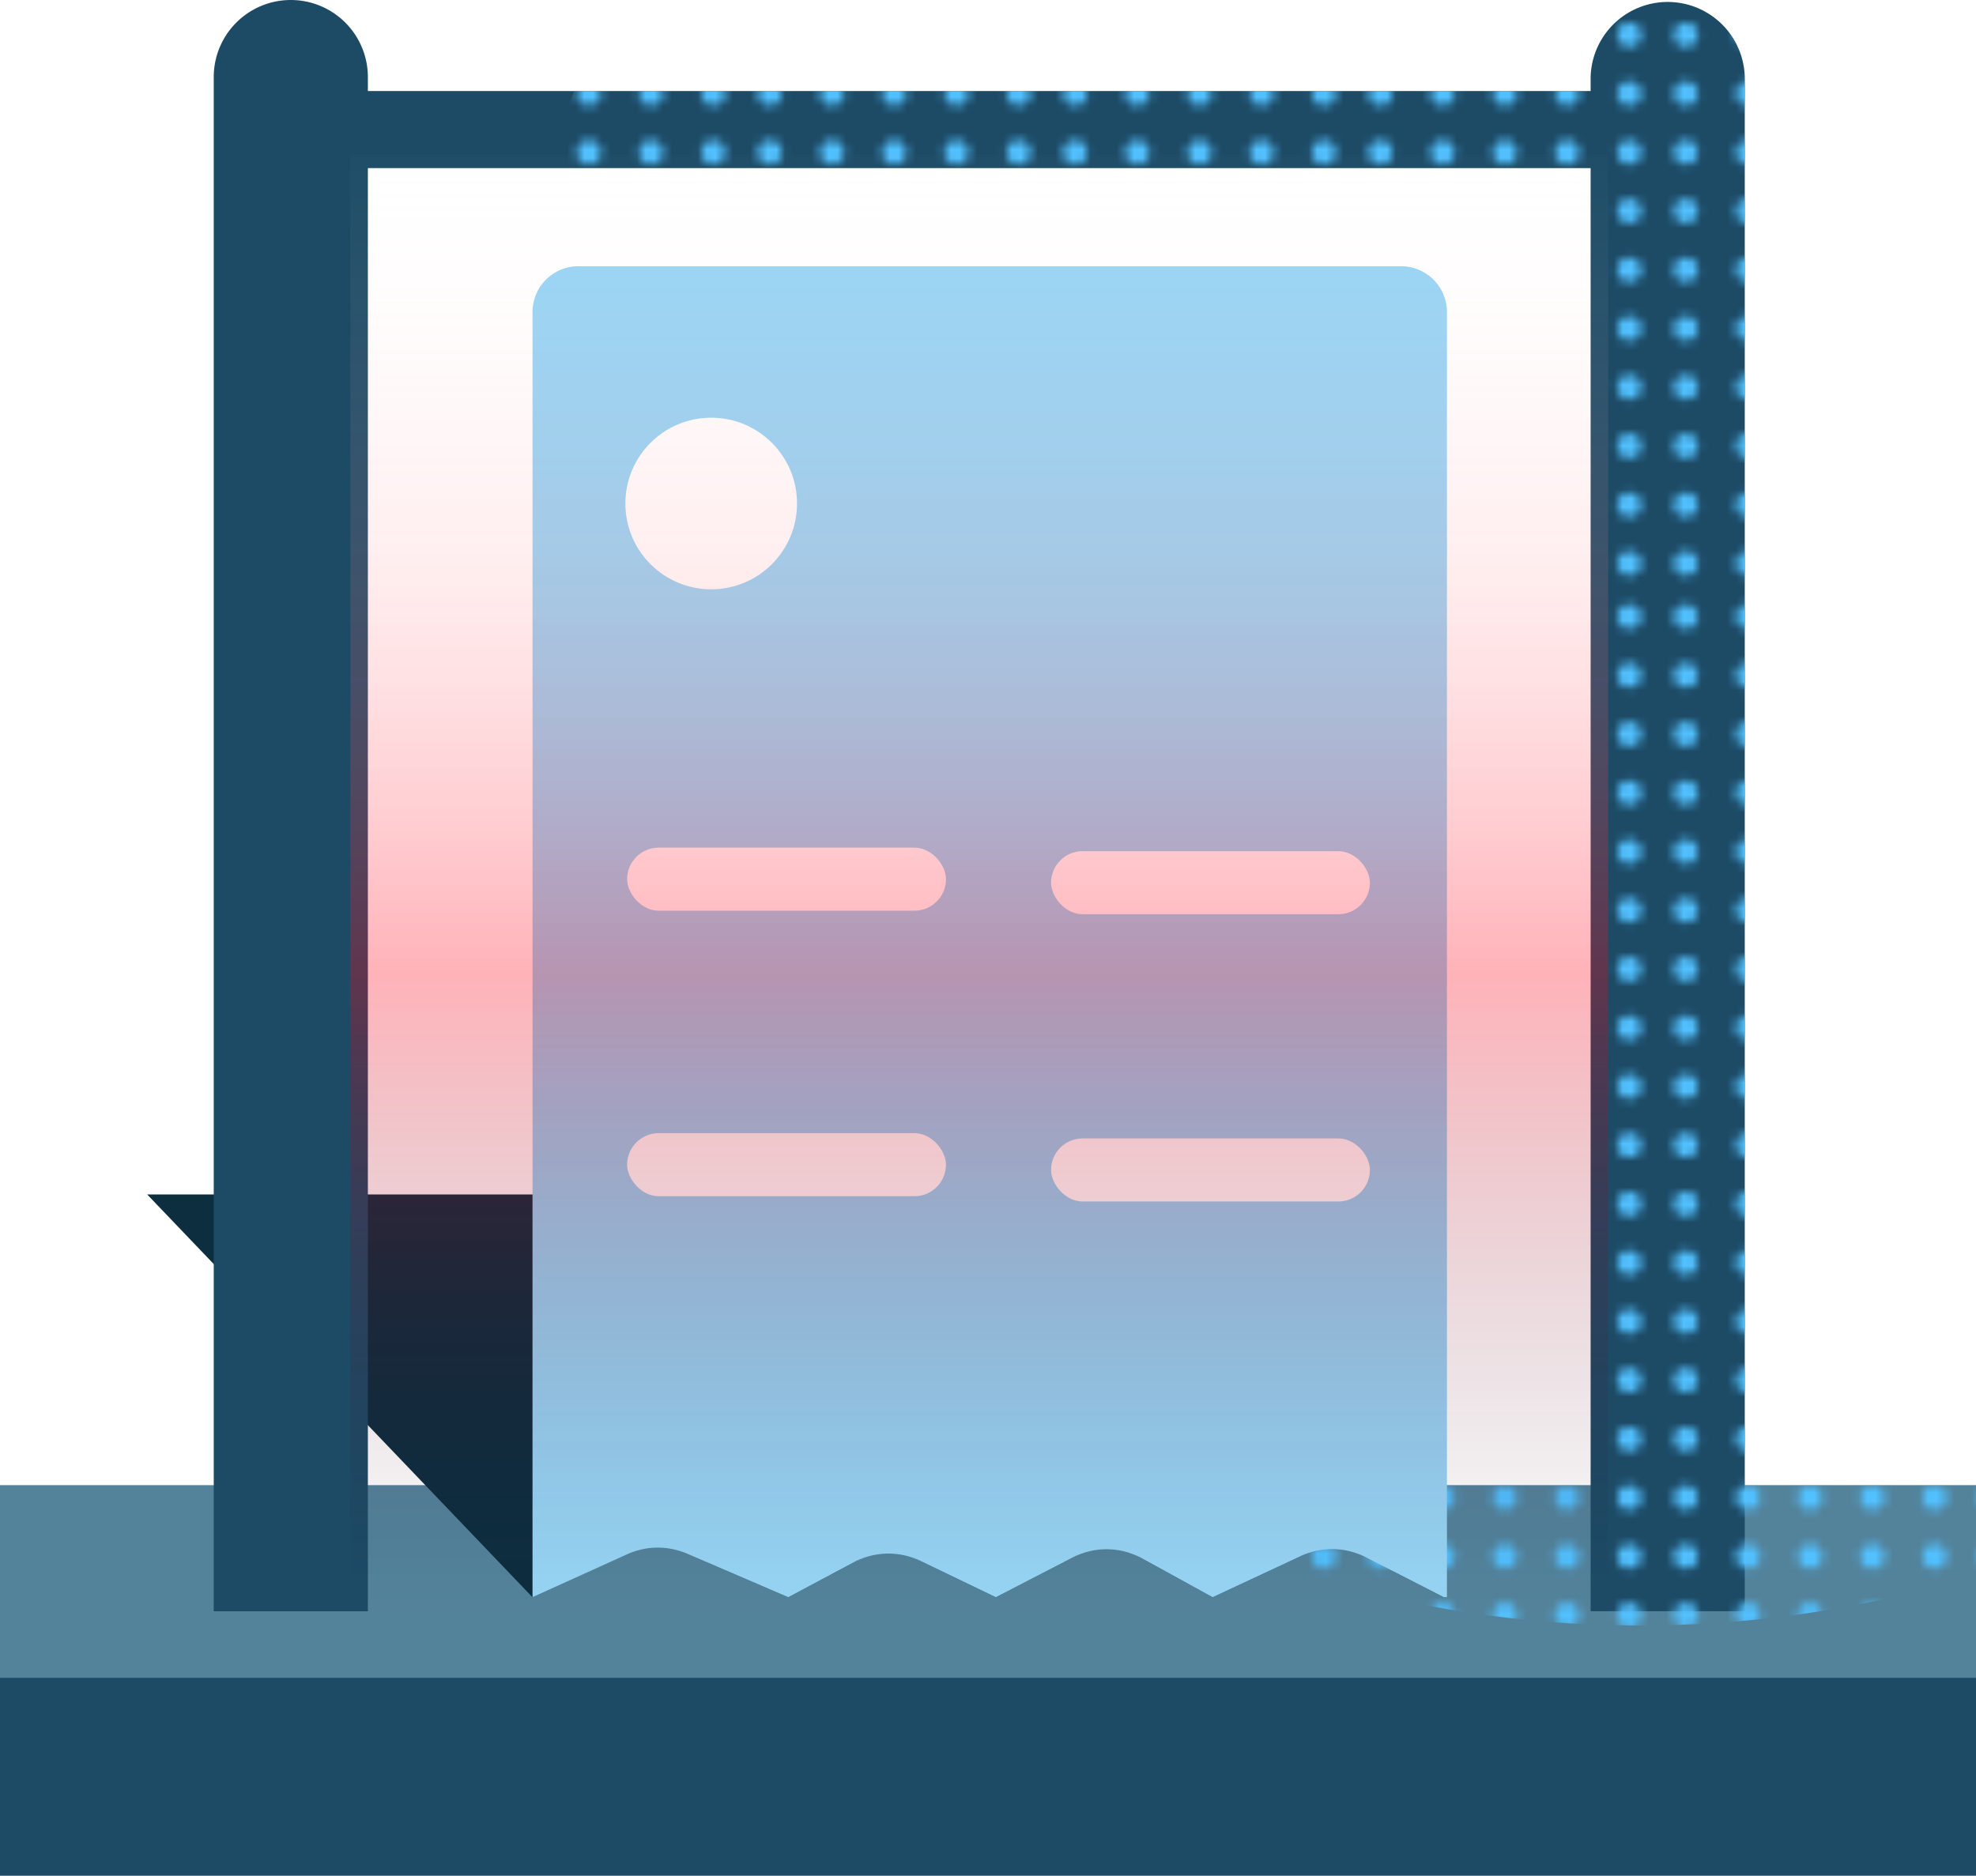 <svg xmlns="http://www.w3.org/2000/svg" viewBox="0 0 376 357"><defs><style>.cls-2{fill:#52c1ff}.cls-3{fill:#1d4b66}.cls-8{fill:#fff}</style><pattern id="_111" data-name="111" width="140" height="161" patternTransform="matrix(-1.66 0 0 1.66 -2618.63 3586.65)" patternUnits="userSpaceOnUse"><path fill="none" d="M0 0h140v161H0z"/><circle class="cls-2" cx="125.74" cy="3.05" r="1.39"/><circle class="cls-2" cx="132.87" cy="3.05" r="1.39"/><circle class="cls-2" cx="140" cy="3.05" r="1.39"/><circle class="cls-2" cx="125.74" cy="9.78" r="1.39"/><circle class="cls-2" cx="132.87" cy="9.78" r="1.39"/><circle class="cls-2" cx="140" cy="9.78" r="1.39"/><circle class="cls-2" cx="125.74" cy="16.52" r="1.39"/><circle class="cls-2" cx="132.87" cy="16.52" r="1.39"/><circle class="cls-2" cx="140" cy="16.52" r="1.39"/><circle class="cls-2" cx="125.74" cy="23.25" r="1.39"/><circle class="cls-2" cx="132.87" cy="23.25" r="1.39"/><circle class="cls-2" cx="140" cy="23.25" r="1.39"/><circle class="cls-2" cx="125.74" cy="29.99" r="1.39"/><circle class="cls-2" cx="132.87" cy="29.99" r="1.39"/><circle class="cls-2" cx="140" cy="29.99" r="1.39"/><circle class="cls-2" cx="125.74" cy="36.72" r="1.39"/><circle class="cls-2" cx="132.87" cy="36.72" r="1.39"/><circle class="cls-2" cx="140" cy="36.72" r="1.39"/><circle class="cls-2" cx="125.74" cy="43.46" r="1.39"/><circle class="cls-2" cx="132.87" cy="43.46" r="1.39"/><circle class="cls-2" cx="140" cy="43.46" r="1.39"/><circle class="cls-2" cx="125.74" cy="50.19" r="1.39"/><circle class="cls-2" cx="132.87" cy="50.19" r="1.39"/><circle class="cls-2" cx="140" cy="50.19" r="1.39"/><circle class="cls-2" cx="125.74" cy="56.93" r="1.39"/><circle class="cls-2" cx="132.87" cy="56.93" r="1.39"/><circle class="cls-2" cx="140" cy="56.93" r="1.39"/><circle class="cls-2" cx="125.74" cy="63.66" r="1.39"/><circle class="cls-2" cx="132.87" cy="63.66" r="1.39"/><circle class="cls-2" cx="140" cy="63.66" r="1.39"/><circle class="cls-2" cx="125.74" cy="70.4" r="1.39"/><circle class="cls-2" cx="132.87" cy="70.4" r="1.39"/><circle class="cls-2" cx="140" cy="70.4" r="1.39"/><circle class="cls-2" cx="125.74" cy="77.13" r="1.39"/><circle class="cls-2" cx="132.87" cy="77.13" r="1.39"/><circle class="cls-2" cx="140" cy="77.13" r="1.39"/><circle class="cls-2" cx="125.74" cy="83.87" r="1.39"/><circle class="cls-2" cx="132.87" cy="83.87" r="1.39"/><circle class="cls-2" cx="140" cy="83.87" r="1.39"/><circle class="cls-2" cx="125.74" cy="90.6" r="1.39"/><circle class="cls-2" cx="132.87" cy="90.6" r="1.39"/><circle class="cls-2" cx="140" cy="90.6" r="1.39"/><circle class="cls-2" cx="125.74" cy="97.34" r="1.39"/><circle class="cls-2" cx="132.87" cy="97.34" r="1.39"/><circle class="cls-2" cx="140" cy="97.34" r="1.39"/><circle class="cls-2" cx="125.74" cy="104.07" r="1.39"/><circle class="cls-2" cx="132.87" cy="104.07" r="1.39"/><circle class="cls-2" cx="140" cy="104.07" r="1.39"/><circle class="cls-2" cx="125.74" cy="110.81" r="1.39"/><circle class="cls-2" cx="132.87" cy="110.81" r="1.39"/><circle class="cls-2" cx="140" cy="110.81" r="1.39"/><circle class="cls-2" cx="125.74" cy="117.54" r="1.39"/><circle class="cls-2" cx="132.87" cy="117.54" r="1.39"/><circle class="cls-2" cx="140" cy="117.54" r="1.39"/><circle class="cls-2" cx="125.74" cy="124.28" r="1.39"/><circle class="cls-2" cx="132.87" cy="124.28" r="1.39"/><circle class="cls-2" cx="140" cy="124.28" r="1.39"/><circle class="cls-2" cx="125.74" cy="131.01" r="1.39"/><circle class="cls-2" cx="132.87" cy="131.01" r="1.39"/><circle class="cls-2" cx="140" cy="131.01" r="1.39"/><circle class="cls-2" cx="125.74" cy="137.75" r="1.39"/><circle class="cls-2" cx="132.87" cy="137.75" r="1.39"/><circle class="cls-2" cx="140" cy="137.75" r="1.39"/><circle class="cls-2" cx="125.74" cy="144.48" r="1.39"/><circle class="cls-2" cx="132.87" cy="144.48" r="1.39"/><circle class="cls-2" cx="140" cy="144.48" r="1.39"/><circle class="cls-2" cx="125.74" cy="151.22" r="1.39"/><circle class="cls-2" cx="132.87" cy="151.22" r="1.39"/><circle class="cls-2" cx="140" cy="151.22" r="1.39"/><circle class="cls-2" cx="125.74" cy="157.95" r="1.39"/><circle class="cls-2" cx="132.87" cy="157.95" r="1.39"/><circle class="cls-2" cx="140" cy="157.95" r="1.39"/><circle class="cls-2" cx="90.74" cy="3.05" r="1.39"/><circle class="cls-2" cx="97.87" cy="3.05" r="1.39"/><circle class="cls-2" cx="105" cy="3.05" r="1.39"/><circle class="cls-2" cx="112.13" cy="3.05" r="1.39"/><circle class="cls-2" cx="119.26" cy="3.05" r="1.39"/><circle class="cls-2" cx="90.74" cy="9.78" r="1.39"/><circle class="cls-2" cx="97.87" cy="9.78" r="1.39"/><circle class="cls-2" cx="105" cy="9.78" r="1.39"/><circle class="cls-2" cx="112.13" cy="9.78" r="1.39"/><circle class="cls-2" cx="119.26" cy="9.78" r="1.39"/><circle class="cls-2" cx="90.74" cy="16.52" r="1.39"/><circle class="cls-2" cx="97.87" cy="16.52" r="1.39"/><circle class="cls-2" cx="105" cy="16.52" r="1.39"/><circle class="cls-2" cx="112.13" cy="16.52" r="1.39"/><circle class="cls-2" cx="119.26" cy="16.52" r="1.39"/><circle class="cls-2" cx="90.74" cy="23.25" r="1.39"/><circle class="cls-2" cx="97.87" cy="23.25" r="1.39"/><circle class="cls-2" cx="105" cy="23.25" r="1.39"/><circle class="cls-2" cx="112.13" cy="23.25" r="1.39"/><circle class="cls-2" cx="119.26" cy="23.25" r="1.39"/><circle class="cls-2" cx="90.74" cy="29.99" r="1.39"/><circle class="cls-2" cx="97.87" cy="29.99" r="1.39"/><circle class="cls-2" cx="105" cy="29.99" r="1.39"/><circle class="cls-2" cx="112.13" cy="29.99" r="1.39"/><circle class="cls-2" cx="119.26" cy="29.99" r="1.39"/><circle class="cls-2" cx="90.74" cy="36.72" r="1.39"/><circle class="cls-2" cx="97.87" cy="36.72" r="1.39"/><circle class="cls-2" cx="105" cy="36.72" r="1.39"/><circle class="cls-2" cx="112.13" cy="36.72" r="1.39"/><circle class="cls-2" cx="119.26" cy="36.72" r="1.39"/><circle class="cls-2" cx="90.74" cy="43.46" r="1.39"/><circle class="cls-2" cx="97.87" cy="43.46" r="1.39"/><circle class="cls-2" cx="105" cy="43.46" r="1.39"/><circle class="cls-2" cx="112.13" cy="43.46" r="1.39"/><circle class="cls-2" cx="119.26" cy="43.46" r="1.39"/><circle class="cls-2" cx="90.74" cy="50.19" r="1.39"/><circle class="cls-2" cx="97.87" cy="50.19" r="1.39"/><circle class="cls-2" cx="105" cy="50.19" r="1.39"/><circle class="cls-2" cx="112.13" cy="50.19" r="1.39"/><circle class="cls-2" cx="119.26" cy="50.19" r="1.39"/><circle class="cls-2" cx="90.74" cy="56.93" r="1.39"/><circle class="cls-2" cx="97.87" cy="56.93" r="1.39"/><circle class="cls-2" cx="105" cy="56.93" r="1.39"/><circle class="cls-2" cx="112.13" cy="56.93" r="1.39"/><circle class="cls-2" cx="119.26" cy="56.93" r="1.39"/><circle class="cls-2" cx="90.74" cy="63.66" r="1.39"/><circle class="cls-2" cx="97.87" cy="63.66" r="1.39"/><circle class="cls-2" cx="105" cy="63.66" r="1.39"/><circle class="cls-2" cx="112.13" cy="63.66" r="1.39"/><circle class="cls-2" cx="119.26" cy="63.66" r="1.39"/><circle class="cls-2" cx="90.74" cy="70.4" r="1.39"/><circle class="cls-2" cx="97.87" cy="70.4" r="1.39"/><circle class="cls-2" cx="105" cy="70.4" r="1.39"/><circle class="cls-2" cx="112.13" cy="70.4" r="1.39"/><circle class="cls-2" cx="119.26" cy="70.4" r="1.39"/><circle class="cls-2" cx="90.74" cy="77.13" r="1.39"/><circle class="cls-2" cx="97.87" cy="77.13" r="1.39"/><circle class="cls-2" cx="105" cy="77.13" r="1.39"/><circle class="cls-2" cx="112.13" cy="77.13" r="1.39"/><circle class="cls-2" cx="119.26" cy="77.13" r="1.39"/><circle class="cls-2" cx="90.74" cy="83.87" r="1.39"/><circle class="cls-2" cx="97.87" cy="83.87" r="1.39"/><circle class="cls-2" cx="105" cy="83.87" r="1.39"/><circle class="cls-2" cx="112.13" cy="83.87" r="1.39"/><circle class="cls-2" cx="119.26" cy="83.87" r="1.39"/><circle class="cls-2" cx="90.74" cy="90.6" r="1.39"/><circle class="cls-2" cx="97.87" cy="90.6" r="1.39"/><circle class="cls-2" cx="105" cy="90.6" r="1.39"/><circle class="cls-2" cx="112.13" cy="90.6" r="1.39"/><circle class="cls-2" cx="119.26" cy="90.6" r="1.39"/><circle class="cls-2" cx="90.74" cy="97.34" r="1.39"/><circle class="cls-2" cx="97.87" cy="97.34" r="1.39"/><circle class="cls-2" cx="105" cy="97.34" r="1.39"/><circle class="cls-2" cx="112.13" cy="97.34" r="1.39"/><circle class="cls-2" cx="119.26" cy="97.34" r="1.39"/><circle class="cls-2" cx="90.74" cy="104.07" r="1.39"/><circle class="cls-2" cx="97.87" cy="104.07" r="1.39"/><circle class="cls-2" cx="105" cy="104.07" r="1.39"/><circle class="cls-2" cx="112.13" cy="104.07" r="1.39"/><circle class="cls-2" cx="119.26" cy="104.07" r="1.39"/><circle class="cls-2" cx="90.74" cy="110.81" r="1.39"/><circle class="cls-2" cx="97.87" cy="110.81" r="1.39"/><circle class="cls-2" cx="105" cy="110.81" r="1.39"/><circle class="cls-2" cx="112.13" cy="110.81" r="1.39"/><circle class="cls-2" cx="119.26" cy="110.81" r="1.39"/><circle class="cls-2" cx="90.74" cy="117.54" r="1.39"/><circle class="cls-2" cx="97.87" cy="117.54" r="1.39"/><circle class="cls-2" cx="105" cy="117.54" r="1.39"/><circle class="cls-2" cx="112.13" cy="117.54" r="1.39"/><circle class="cls-2" cx="119.26" cy="117.54" r="1.39"/><circle class="cls-2" cx="90.74" cy="124.28" r="1.39"/><circle class="cls-2" cx="97.87" cy="124.28" r="1.39"/><circle class="cls-2" cx="105" cy="124.28" r="1.39"/><circle class="cls-2" cx="112.13" cy="124.28" r="1.39"/><circle class="cls-2" cx="119.26" cy="124.28" r="1.39"/><circle class="cls-2" cx="90.74" cy="131.01" r="1.39"/><circle class="cls-2" cx="97.87" cy="131.01" r="1.39"/><circle class="cls-2" cx="105" cy="131.01" r="1.39"/><circle class="cls-2" cx="112.13" cy="131.01" r="1.39"/><circle class="cls-2" cx="119.26" cy="131.01" r="1.39"/><circle class="cls-2" cx="90.74" cy="137.75" r="1.39"/><circle class="cls-2" cx="97.87" cy="137.75" r="1.39"/><circle class="cls-2" cx="105" cy="137.75" r="1.39"/><circle class="cls-2" cx="112.13" cy="137.75" r="1.39"/><circle class="cls-2" cx="119.26" cy="137.75" r="1.39"/><circle class="cls-2" cx="90.74" cy="144.48" r="1.39"/><circle class="cls-2" cx="97.87" cy="144.48" r="1.39"/><circle class="cls-2" cx="105" cy="144.48" r="1.39"/><circle class="cls-2" cx="112.13" cy="144.48" r="1.39"/><circle class="cls-2" cx="119.26" cy="144.48" r="1.39"/><circle class="cls-2" cx="90.74" cy="151.22" r="1.39"/><circle class="cls-2" cx="97.87" cy="151.22" r="1.39"/><circle class="cls-2" cx="105" cy="151.22" r="1.39"/><circle class="cls-2" cx="112.13" cy="151.22" r="1.39"/><circle class="cls-2" cx="119.26" cy="151.22" r="1.39"/><circle class="cls-2" cx="90.74" cy="157.95" r="1.39"/><circle class="cls-2" cx="97.87" cy="157.95" r="1.39"/><circle class="cls-2" cx="105" cy="157.95" r="1.39"/><circle class="cls-2" cx="112.13" cy="157.95" r="1.39"/><circle class="cls-2" cx="119.26" cy="157.95" r="1.39"/><circle class="cls-2" cx="55.74" cy="3.05" r="1.39"/><circle class="cls-2" cx="62.87" cy="3.05" r="1.39"/><circle class="cls-2" cx="70" cy="3.05" r="1.39"/><circle class="cls-2" cx="77.13" cy="3.05" r="1.39"/><circle class="cls-2" cx="84.26" cy="3.05" r="1.39"/><circle class="cls-2" cx="55.74" cy="9.78" r="1.39"/><circle class="cls-2" cx="62.87" cy="9.78" r="1.39"/><circle class="cls-2" cx="70" cy="9.78" r="1.39"/><circle class="cls-2" cx="77.13" cy="9.78" r="1.39"/><circle class="cls-2" cx="84.26" cy="9.78" r="1.39"/><circle class="cls-2" cx="55.74" cy="16.52" r="1.39"/><circle class="cls-2" cx="62.87" cy="16.52" r="1.39"/><circle class="cls-2" cx="70" cy="16.52" r="1.39"/><circle class="cls-2" cx="77.13" cy="16.52" r="1.39"/><circle class="cls-2" cx="84.26" cy="16.52" r="1.39"/><circle class="cls-2" cx="55.74" cy="23.25" r="1.39"/><circle class="cls-2" cx="62.87" cy="23.25" r="1.39"/><circle class="cls-2" cx="70" cy="23.25" r="1.39"/><circle class="cls-2" cx="77.13" cy="23.25" r="1.39"/><circle class="cls-2" cx="84.26" cy="23.25" r="1.39"/><circle class="cls-2" cx="55.74" cy="29.99" r="1.39"/><circle class="cls-2" cx="62.87" cy="29.99" r="1.39"/><circle class="cls-2" cx="70" cy="29.99" r="1.39"/><circle class="cls-2" cx="77.13" cy="29.99" r="1.39"/><circle class="cls-2" cx="84.26" cy="29.99" r="1.39"/><circle class="cls-2" cx="55.74" cy="36.72" r="1.39"/><circle class="cls-2" cx="62.87" cy="36.72" r="1.39"/><circle class="cls-2" cx="70" cy="36.72" r="1.39"/><circle class="cls-2" cx="77.13" cy="36.72" r="1.39"/><circle class="cls-2" cx="84.26" cy="36.72" r="1.39"/><circle class="cls-2" cx="55.74" cy="43.46" r="1.39"/><circle class="cls-2" cx="62.87" cy="43.46" r="1.39"/><circle class="cls-2" cx="70" cy="43.46" r="1.39"/><circle class="cls-2" cx="77.13" cy="43.46" r="1.39"/><circle class="cls-2" cx="84.26" cy="43.46" r="1.39"/><circle class="cls-2" cx="55.74" cy="50.19" r="1.39"/><circle class="cls-2" cx="62.87" cy="50.19" r="1.39"/><circle class="cls-2" cx="70" cy="50.19" r="1.39"/><circle class="cls-2" cx="77.13" cy="50.19" r="1.39"/><circle class="cls-2" cx="84.26" cy="50.19" r="1.39"/><circle class="cls-2" cx="55.74" cy="56.93" r="1.39"/><circle class="cls-2" cx="62.87" cy="56.93" r="1.39"/><circle class="cls-2" cx="70" cy="56.93" r="1.39"/><circle class="cls-2" cx="77.13" cy="56.93" r="1.39"/><circle class="cls-2" cx="84.26" cy="56.93" r="1.39"/><circle class="cls-2" cx="55.74" cy="63.66" r="1.39"/><circle class="cls-2" cx="62.87" cy="63.66" r="1.39"/><circle class="cls-2" cx="70" cy="63.66" r="1.39"/><circle class="cls-2" cx="77.13" cy="63.66" r="1.39"/><circle class="cls-2" cx="84.26" cy="63.66" r="1.39"/><circle class="cls-2" cx="55.74" cy="70.4" r="1.39"/><circle class="cls-2" cx="62.87" cy="70.4" r="1.39"/><circle class="cls-2" cx="70" cy="70.4" r="1.39"/><circle class="cls-2" cx="77.13" cy="70.4" r="1.39"/><circle class="cls-2" cx="84.26" cy="70.4" r="1.39"/><circle class="cls-2" cx="55.74" cy="77.13" r="1.39"/><circle class="cls-2" cx="62.87" cy="77.13" r="1.39"/><circle class="cls-2" cx="70" cy="77.13" r="1.39"/><circle class="cls-2" cx="77.13" cy="77.13" r="1.39"/><circle class="cls-2" cx="84.26" cy="77.13" r="1.39"/><circle class="cls-2" cx="55.74" cy="83.87" r="1.39"/><circle class="cls-2" cx="62.87" cy="83.87" r="1.39"/><circle class="cls-2" cx="70" cy="83.87" r="1.39"/><circle class="cls-2" cx="77.13" cy="83.87" r="1.39"/><circle class="cls-2" cx="84.26" cy="83.87" r="1.39"/><circle class="cls-2" cx="55.74" cy="90.6" r="1.39"/><circle class="cls-2" cx="62.87" cy="90.6" r="1.39"/><circle class="cls-2" cx="70" cy="90.6" r="1.39"/><circle class="cls-2" cx="77.13" cy="90.6" r="1.39"/><circle class="cls-2" cx="84.26" cy="90.6" r="1.39"/><circle class="cls-2" cx="55.74" cy="97.34" r="1.39"/><circle class="cls-2" cx="62.87" cy="97.34" r="1.39"/><circle class="cls-2" cx="70" cy="97.34" r="1.39"/><circle class="cls-2" cx="77.13" cy="97.34" r="1.39"/><circle class="cls-2" cx="84.26" cy="97.34" r="1.39"/><circle class="cls-2" cx="55.74" cy="104.07" r="1.39"/><circle class="cls-2" cx="62.87" cy="104.07" r="1.39"/><circle class="cls-2" cx="70" cy="104.07" r="1.39"/><circle class="cls-2" cx="77.13" cy="104.07" r="1.39"/><circle class="cls-2" cx="84.26" cy="104.07" r="1.39"/><circle class="cls-2" cx="55.74" cy="110.81" r="1.39"/><circle class="cls-2" cx="62.87" cy="110.81" r="1.39"/><circle class="cls-2" cx="70" cy="110.81" r="1.39"/><circle class="cls-2" cx="77.13" cy="110.81" r="1.39"/><circle class="cls-2" cx="84.26" cy="110.81" r="1.39"/><circle class="cls-2" cx="55.74" cy="117.54" r="1.39"/><circle class="cls-2" cx="62.87" cy="117.54" r="1.39"/><circle class="cls-2" cx="70" cy="117.54" r="1.39"/><circle class="cls-2" cx="77.13" cy="117.54" r="1.39"/><circle class="cls-2" cx="84.26" cy="117.54" r="1.39"/><circle class="cls-2" cx="55.74" cy="124.28" r="1.39"/><circle class="cls-2" cx="62.87" cy="124.28" r="1.39"/><circle class="cls-2" cx="70" cy="124.28" r="1.39"/><circle class="cls-2" cx="77.13" cy="124.28" r="1.39"/><circle class="cls-2" cx="84.26" cy="124.28" r="1.39"/><circle class="cls-2" cx="55.74" cy="131.01" r="1.39"/><circle class="cls-2" cx="62.87" cy="131.01" r="1.39"/><circle class="cls-2" cx="70" cy="131.01" r="1.39"/><circle class="cls-2" cx="77.13" cy="131.01" r="1.39"/><circle class="cls-2" cx="84.26" cy="131.01" r="1.39"/><circle class="cls-2" cx="55.74" cy="137.75" r="1.39"/><circle class="cls-2" cx="62.87" cy="137.75" r="1.39"/><circle class="cls-2" cx="70" cy="137.75" r="1.39"/><circle class="cls-2" cx="77.13" cy="137.75" r="1.39"/><circle class="cls-2" cx="84.26" cy="137.75" r="1.39"/><circle class="cls-2" cx="55.74" cy="144.48" r="1.39"/><circle class="cls-2" cx="62.87" cy="144.48" r="1.39"/><circle class="cls-2" cx="70" cy="144.48" r="1.39"/><circle class="cls-2" cx="77.13" cy="144.48" r="1.39"/><circle class="cls-2" cx="84.26" cy="144.48" r="1.39"/><circle class="cls-2" cx="55.74" cy="151.22" r="1.39"/><circle class="cls-2" cx="62.87" cy="151.22" r="1.39"/><circle class="cls-2" cx="70" cy="151.22" r="1.39"/><circle class="cls-2" cx="77.13" cy="151.22" r="1.39"/><circle class="cls-2" cx="84.26" cy="151.22" r="1.39"/><circle class="cls-2" cx="55.74" cy="157.95" r="1.39"/><circle class="cls-2" cx="62.87" cy="157.95" r="1.39"/><circle class="cls-2" cx="70" cy="157.95" r="1.39"/><circle class="cls-2" cx="77.13" cy="157.95" r="1.39"/><circle class="cls-2" cx="84.26" cy="157.95" r="1.39"/><circle class="cls-2" cx="20.74" cy="3.05" r="1.39"/><circle class="cls-2" cx="27.87" cy="3.05" r="1.39"/><circle class="cls-2" cx="35" cy="3.05" r="1.39"/><circle class="cls-2" cx="42.13" cy="3.05" r="1.39"/><circle class="cls-2" cx="49.26" cy="3.05" r="1.39"/><circle class="cls-2" cx="20.74" cy="9.78" r="1.39"/><circle class="cls-2" cx="27.87" cy="9.78" r="1.39"/><circle class="cls-2" cx="35" cy="9.78" r="1.39"/><circle class="cls-2" cx="42.13" cy="9.78" r="1.39"/><circle class="cls-2" cx="49.26" cy="9.78" r="1.39"/><circle class="cls-2" cx="20.74" cy="16.52" r="1.39"/><circle class="cls-2" cx="27.87" cy="16.52" r="1.39"/><circle class="cls-2" cx="35" cy="16.52" r="1.39"/><circle class="cls-2" cx="42.13" cy="16.52" r="1.39"/><circle class="cls-2" cx="49.26" cy="16.52" r="1.39"/><circle class="cls-2" cx="20.74" cy="23.25" r="1.39"/><circle class="cls-2" cx="27.87" cy="23.25" r="1.39"/><circle class="cls-2" cx="35" cy="23.25" r="1.39"/><circle class="cls-2" cx="42.13" cy="23.25" r="1.39"/><circle class="cls-2" cx="49.26" cy="23.25" r="1.39"/><circle class="cls-2" cx="20.74" cy="29.99" r="1.39"/><circle class="cls-2" cx="27.87" cy="29.99" r="1.39"/><circle class="cls-2" cx="35" cy="29.99" r="1.39"/><circle class="cls-2" cx="42.13" cy="29.99" r="1.39"/><circle class="cls-2" cx="49.26" cy="29.99" r="1.39"/><circle class="cls-2" cx="20.74" cy="36.72" r="1.39"/><circle class="cls-2" cx="27.87" cy="36.72" r="1.39"/><circle class="cls-2" cx="35" cy="36.72" r="1.39"/><circle class="cls-2" cx="42.13" cy="36.72" r="1.39"/><circle class="cls-2" cx="49.26" cy="36.72" r="1.39"/><circle class="cls-2" cx="20.74" cy="43.46" r="1.39"/><circle class="cls-2" cx="27.87" cy="43.46" r="1.39"/><circle class="cls-2" cx="35" cy="43.46" r="1.39"/><circle class="cls-2" cx="42.13" cy="43.46" r="1.39"/><circle class="cls-2" cx="49.26" cy="43.46" r="1.39"/><circle class="cls-2" cx="20.74" cy="50.19" r="1.39"/><circle class="cls-2" cx="27.87" cy="50.19" r="1.39"/><circle class="cls-2" cx="35" cy="50.19" r="1.39"/><circle class="cls-2" cx="42.13" cy="50.19" r="1.39"/><circle class="cls-2" cx="49.26" cy="50.19" r="1.39"/><circle class="cls-2" cx="20.74" cy="56.93" r="1.39"/><circle class="cls-2" cx="27.87" cy="56.93" r="1.39"/><circle class="cls-2" cx="35" cy="56.93" r="1.39"/><circle class="cls-2" cx="42.13" cy="56.93" r="1.39"/><circle class="cls-2" cx="49.26" cy="56.93" r="1.39"/><circle class="cls-2" cx="20.74" cy="63.66" r="1.39"/><circle class="cls-2" cx="27.87" cy="63.66" r="1.39"/><circle class="cls-2" cx="35" cy="63.66" r="1.39"/><circle class="cls-2" cx="42.13" cy="63.66" r="1.39"/><circle class="cls-2" cx="49.26" cy="63.66" r="1.39"/><circle class="cls-2" cx="20.74" cy="70.4" r="1.39"/><circle class="cls-2" cx="27.87" cy="70.4" r="1.39"/><circle class="cls-2" cx="35" cy="70.4" r="1.39"/><circle class="cls-2" cx="42.13" cy="70.4" r="1.39"/><circle class="cls-2" cx="49.26" cy="70.4" r="1.39"/><circle class="cls-2" cx="20.74" cy="77.13" r="1.39"/><circle class="cls-2" cx="27.87" cy="77.13" r="1.39"/><circle class="cls-2" cx="35" cy="77.13" r="1.39"/><circle class="cls-2" cx="42.13" cy="77.13" r="1.39"/><circle class="cls-2" cx="49.26" cy="77.13" r="1.39"/><circle class="cls-2" cx="20.74" cy="83.87" r="1.39"/><circle class="cls-2" cx="27.87" cy="83.87" r="1.39"/><circle class="cls-2" cx="35" cy="83.87" r="1.39"/><circle class="cls-2" cx="42.13" cy="83.87" r="1.39"/><circle class="cls-2" cx="49.26" cy="83.87" r="1.39"/><circle class="cls-2" cx="20.74" cy="90.6" r="1.39"/><circle class="cls-2" cx="27.87" cy="90.6" r="1.39"/><circle class="cls-2" cx="35" cy="90.6" r="1.39"/><circle class="cls-2" cx="42.13" cy="90.6" r="1.39"/><circle class="cls-2" cx="49.26" cy="90.6" r="1.39"/><circle class="cls-2" cx="20.74" cy="97.34" r="1.39"/><circle class="cls-2" cx="27.87" cy="97.34" r="1.39"/><circle class="cls-2" cx="35" cy="97.34" r="1.39"/><circle class="cls-2" cx="42.13" cy="97.34" r="1.39"/><circle class="cls-2" cx="49.26" cy="97.34" r="1.39"/><circle class="cls-2" cx="20.74" cy="104.07" r="1.39"/><circle class="cls-2" cx="27.87" cy="104.07" r="1.39"/><circle class="cls-2" cx="35" cy="104.07" r="1.39"/><circle class="cls-2" cx="42.13" cy="104.07" r="1.39"/><circle class="cls-2" cx="49.26" cy="104.07" r="1.39"/><circle class="cls-2" cx="20.74" cy="110.81" r="1.39"/><circle class="cls-2" cx="27.87" cy="110.81" r="1.39"/><circle class="cls-2" cx="35" cy="110.81" r="1.39"/><circle class="cls-2" cx="42.13" cy="110.81" r="1.39"/><circle class="cls-2" cx="49.26" cy="110.81" r="1.39"/><circle class="cls-2" cx="20.74" cy="117.54" r="1.39"/><circle class="cls-2" cx="27.87" cy="117.54" r="1.39"/><circle class="cls-2" cx="35" cy="117.54" r="1.39"/><circle class="cls-2" cx="42.13" cy="117.54" r="1.39"/><circle class="cls-2" cx="49.26" cy="117.54" r="1.39"/><circle class="cls-2" cx="20.74" cy="124.28" r="1.39"/><circle class="cls-2" cx="27.87" cy="124.28" r="1.39"/><circle class="cls-2" cx="35" cy="124.28" r="1.39"/><circle class="cls-2" cx="42.13" cy="124.28" r="1.39"/><circle class="cls-2" cx="49.26" cy="124.28" r="1.39"/><circle class="cls-2" cx="20.74" cy="131.01" r="1.39"/><circle class="cls-2" cx="27.87" cy="131.01" r="1.39"/><circle class="cls-2" cx="35" cy="131.01" r="1.39"/><circle class="cls-2" cx="42.13" cy="131.01" r="1.39"/><circle class="cls-2" cx="49.26" cy="131.01" r="1.39"/><circle class="cls-2" cx="20.74" cy="137.75" r="1.39"/><circle class="cls-2" cx="27.87" cy="137.75" r="1.39"/><circle class="cls-2" cx="35" cy="137.75" r="1.39"/><circle class="cls-2" cx="42.13" cy="137.75" r="1.39"/><circle class="cls-2" cx="49.26" cy="137.75" r="1.39"/><circle class="cls-2" cx="20.74" cy="144.48" r="1.39"/><circle class="cls-2" cx="27.87" cy="144.48" r="1.39"/><circle class="cls-2" cx="35" cy="144.48" r="1.39"/><circle class="cls-2" cx="42.13" cy="144.48" r="1.39"/><circle class="cls-2" cx="49.26" cy="144.48" r="1.39"/><circle class="cls-2" cx="20.74" cy="151.22" r="1.39"/><circle class="cls-2" cx="27.87" cy="151.22" r="1.39"/><circle class="cls-2" cx="35" cy="151.22" r="1.39"/><circle class="cls-2" cx="42.13" cy="151.22" r="1.39"/><circle class="cls-2" cx="49.26" cy="151.22" r="1.39"/><circle class="cls-2" cx="20.74" cy="157.95" r="1.39"/><circle class="cls-2" cx="27.87" cy="157.95" r="1.39"/><circle class="cls-2" cx="35" cy="157.95" r="1.39"/><circle class="cls-2" cx="42.13" cy="157.95" r="1.39"/><circle class="cls-2" cx="49.26" cy="157.95" r="1.39"/><circle class="cls-2" cy="3.05" r="1.39"/><circle class="cls-2" cx="7.13" cy="3.05" r="1.39"/><circle class="cls-2" cx="14.26" cy="3.05" r="1.39"/><circle class="cls-2" cy="9.78" r="1.39"/><circle class="cls-2" cx="7.13" cy="9.78" r="1.39"/><circle class="cls-2" cx="14.26" cy="9.78" r="1.39"/><circle class="cls-2" cy="16.52" r="1.39"/><circle class="cls-2" cx="7.13" cy="16.52" r="1.39"/><circle class="cls-2" cx="14.26" cy="16.52" r="1.39"/><circle class="cls-2" cy="23.25" r="1.39"/><circle class="cls-2" cx="7.13" cy="23.25" r="1.39"/><circle class="cls-2" cx="14.26" cy="23.25" r="1.39"/><circle class="cls-2" cy="29.99" r="1.39"/><circle class="cls-2" cx="7.13" cy="29.99" r="1.39"/><circle class="cls-2" cx="14.26" cy="29.99" r="1.39"/><circle class="cls-2" cy="36.72" r="1.39"/><circle class="cls-2" cx="7.13" cy="36.72" r="1.39"/><circle class="cls-2" cx="14.26" cy="36.72" r="1.39"/><circle class="cls-2" cy="43.46" r="1.39"/><circle class="cls-2" cx="7.13" cy="43.46" r="1.39"/><circle class="cls-2" cx="14.26" cy="43.46" r="1.39"/><circle class="cls-2" cy="50.19" r="1.39"/><circle class="cls-2" cx="7.13" cy="50.19" r="1.39"/><circle class="cls-2" cx="14.26" cy="50.19" r="1.39"/><circle class="cls-2" cy="56.93" r="1.39"/><circle class="cls-2" cx="7.13" cy="56.93" r="1.39"/><circle class="cls-2" cx="14.26" cy="56.93" r="1.39"/><circle class="cls-2" cy="63.66" r="1.39"/><circle class="cls-2" cx="7.13" cy="63.66" r="1.39"/><circle class="cls-2" cx="14.26" cy="63.66" r="1.39"/><circle class="cls-2" cy="70.4" r="1.39"/><circle class="cls-2" cx="7.13" cy="70.4" r="1.39"/><circle class="cls-2" cx="14.26" cy="70.4" r="1.39"/><circle class="cls-2" cy="77.13" r="1.39"/><circle class="cls-2" cx="7.13" cy="77.13" r="1.39"/><circle class="cls-2" cx="14.26" cy="77.13" r="1.39"/><circle class="cls-2" cy="83.87" r="1.39"/><circle class="cls-2" cx="7.13" cy="83.87" r="1.39"/><circle class="cls-2" cx="14.26" cy="83.87" r="1.39"/><circle class="cls-2" cy="90.6" r="1.39"/><circle class="cls-2" cx="7.13" cy="90.6" r="1.39"/><circle class="cls-2" cx="14.26" cy="90.6" r="1.39"/><circle class="cls-2" cy="97.34" r="1.39"/><circle class="cls-2" cx="7.13" cy="97.34" r="1.39"/><circle class="cls-2" cx="14.26" cy="97.34" r="1.39"/><circle class="cls-2" cy="104.07" r="1.39"/><circle class="cls-2" cx="7.13" cy="104.07" r="1.39"/><circle class="cls-2" cx="14.26" cy="104.07" r="1.39"/><circle class="cls-2" cy="110.81" r="1.39"/><circle class="cls-2" cx="7.13" cy="110.81" r="1.39"/><circle class="cls-2" cx="14.26" cy="110.81" r="1.39"/><circle class="cls-2" cy="117.54" r="1.39"/><circle class="cls-2" cx="7.13" cy="117.54" r="1.39"/><circle class="cls-2" cx="14.26" cy="117.54" r="1.39"/><circle class="cls-2" cy="124.28" r="1.39"/><circle class="cls-2" cx="7.13" cy="124.28" r="1.39"/><circle class="cls-2" cx="14.26" cy="124.28" r="1.39"/><circle class="cls-2" cy="131.01" r="1.39"/><circle class="cls-2" cx="7.13" cy="131.01" r="1.39"/><circle class="cls-2" cx="14.26" cy="131.01" r="1.39"/><circle class="cls-2" cy="137.75" r="1.39"/><circle class="cls-2" cx="7.13" cy="137.75" r="1.39"/><circle class="cls-2" cx="14.26" cy="137.75" r="1.39"/><circle class="cls-2" cy="144.48" r="1.39"/><circle class="cls-2" cx="7.13" cy="144.48" r="1.39"/><circle class="cls-2" cx="14.26" cy="144.48" r="1.39"/><circle class="cls-2" cy="151.22" r="1.39"/><circle class="cls-2" cx="7.13" cy="151.22" r="1.39"/><circle class="cls-2" cx="14.26" cy="151.22" r="1.39"/><circle class="cls-2" cy="157.95" r="1.39"/><circle class="cls-2" cx="7.13" cy="157.95" r="1.39"/><circle class="cls-2" cx="14.26" cy="157.95" r="1.39"/></pattern><linearGradient id="linear-gradient" x1="186.33" y1="24" x2="186.33" y2="306.78" gradientUnits="userSpaceOnUse"><stop offset="0" stop-color="#fff" stop-opacity="0"/><stop offset=".29" stop-color="#ff858f" stop-opacity=".14"/><stop offset=".57" stop-color="#ff0015" stop-opacity=".3"/><stop offset="1" stop-color="#00001f" stop-opacity="0"/></linearGradient></defs><g id="Layer_2" data-name="Layer 2"><g id="Layer_1-2" data-name="Layer 1"><path class="cls-3" d="M62.67 17.33H304V32H62.67zM0 283h376v74H0z"/><path fill="#53839b" d="M0 282.66h376v36.67H0z"/><path d="M275.33 304h-.58L256 294.41a5.18 5.18 0 0 0-4.56-.08L230.75 304l-17.57-9.66a5.2 5.2 0 0 0-4.89-.07L189.5 304l-18.38-8.86a5.17 5.17 0 0 0-4.69.1L150 304l-22.89-9.84a5.16 5.16 0 0 0-4.2 0L101.33 304 28 227.33h154z" fill="#0d2e3f"/><path class="cls-3" d="M55.33 0A14.67 14.67 0 0 1 70 14.67v292H40.67v-292A14.67 14.67 0 0 1 55.33 0zM332 14.66v292h-29.33v-292a14.67 14.67 0 0 1 29.33 0z"/><path d="M376 282.66v17.09A217 217 0 0 1 208.39 283l-.62-.34h94.9V32H104.34q2.19-7.45 4.89-14.67h193.44v-2.67a14.67 14.67 0 0 1 29.33 0v268z" fill="url(#_111)"/><path d="M275.33 304h-.58l-14.93-7.64a13.89 13.89 0 0 0-12.24-.22L230.75 304l-13.49-7.42a13.9 13.9 0 0 0-13.11-.16L189.5 304l-14.39-6.93a13.9 13.9 0 0 0-12.59.25L150 304l-19.35-8.32a13.86 13.86 0 0 0-11.25.12l-18.07 8.2V59.4a8.73 8.73 0 0 1 8.73-8.73H266.6a8.73 8.73 0 0 1 8.73 8.73z" fill="#97d4f4"/><circle class="cls-8" cx="135.33" cy="95.83" r="16.33"/><rect class="cls-8" x="119.33" y="161.33" width="60.67" height="12" rx="6" ry="6"/><rect class="cls-8" x="119.33" y="215.67" width="60.67" height="12" rx="6" ry="6"/><rect class="cls-8" x="200" y="162" width="60.67" height="12" rx="6" ry="6"/><rect class="cls-8" x="200" y="216.67" width="60.67" height="12" rx="6" ry="6"/><path fill="url(#linear-gradient)" d="M66.67 29.33H306V308H66.67z"/></g></g></svg>